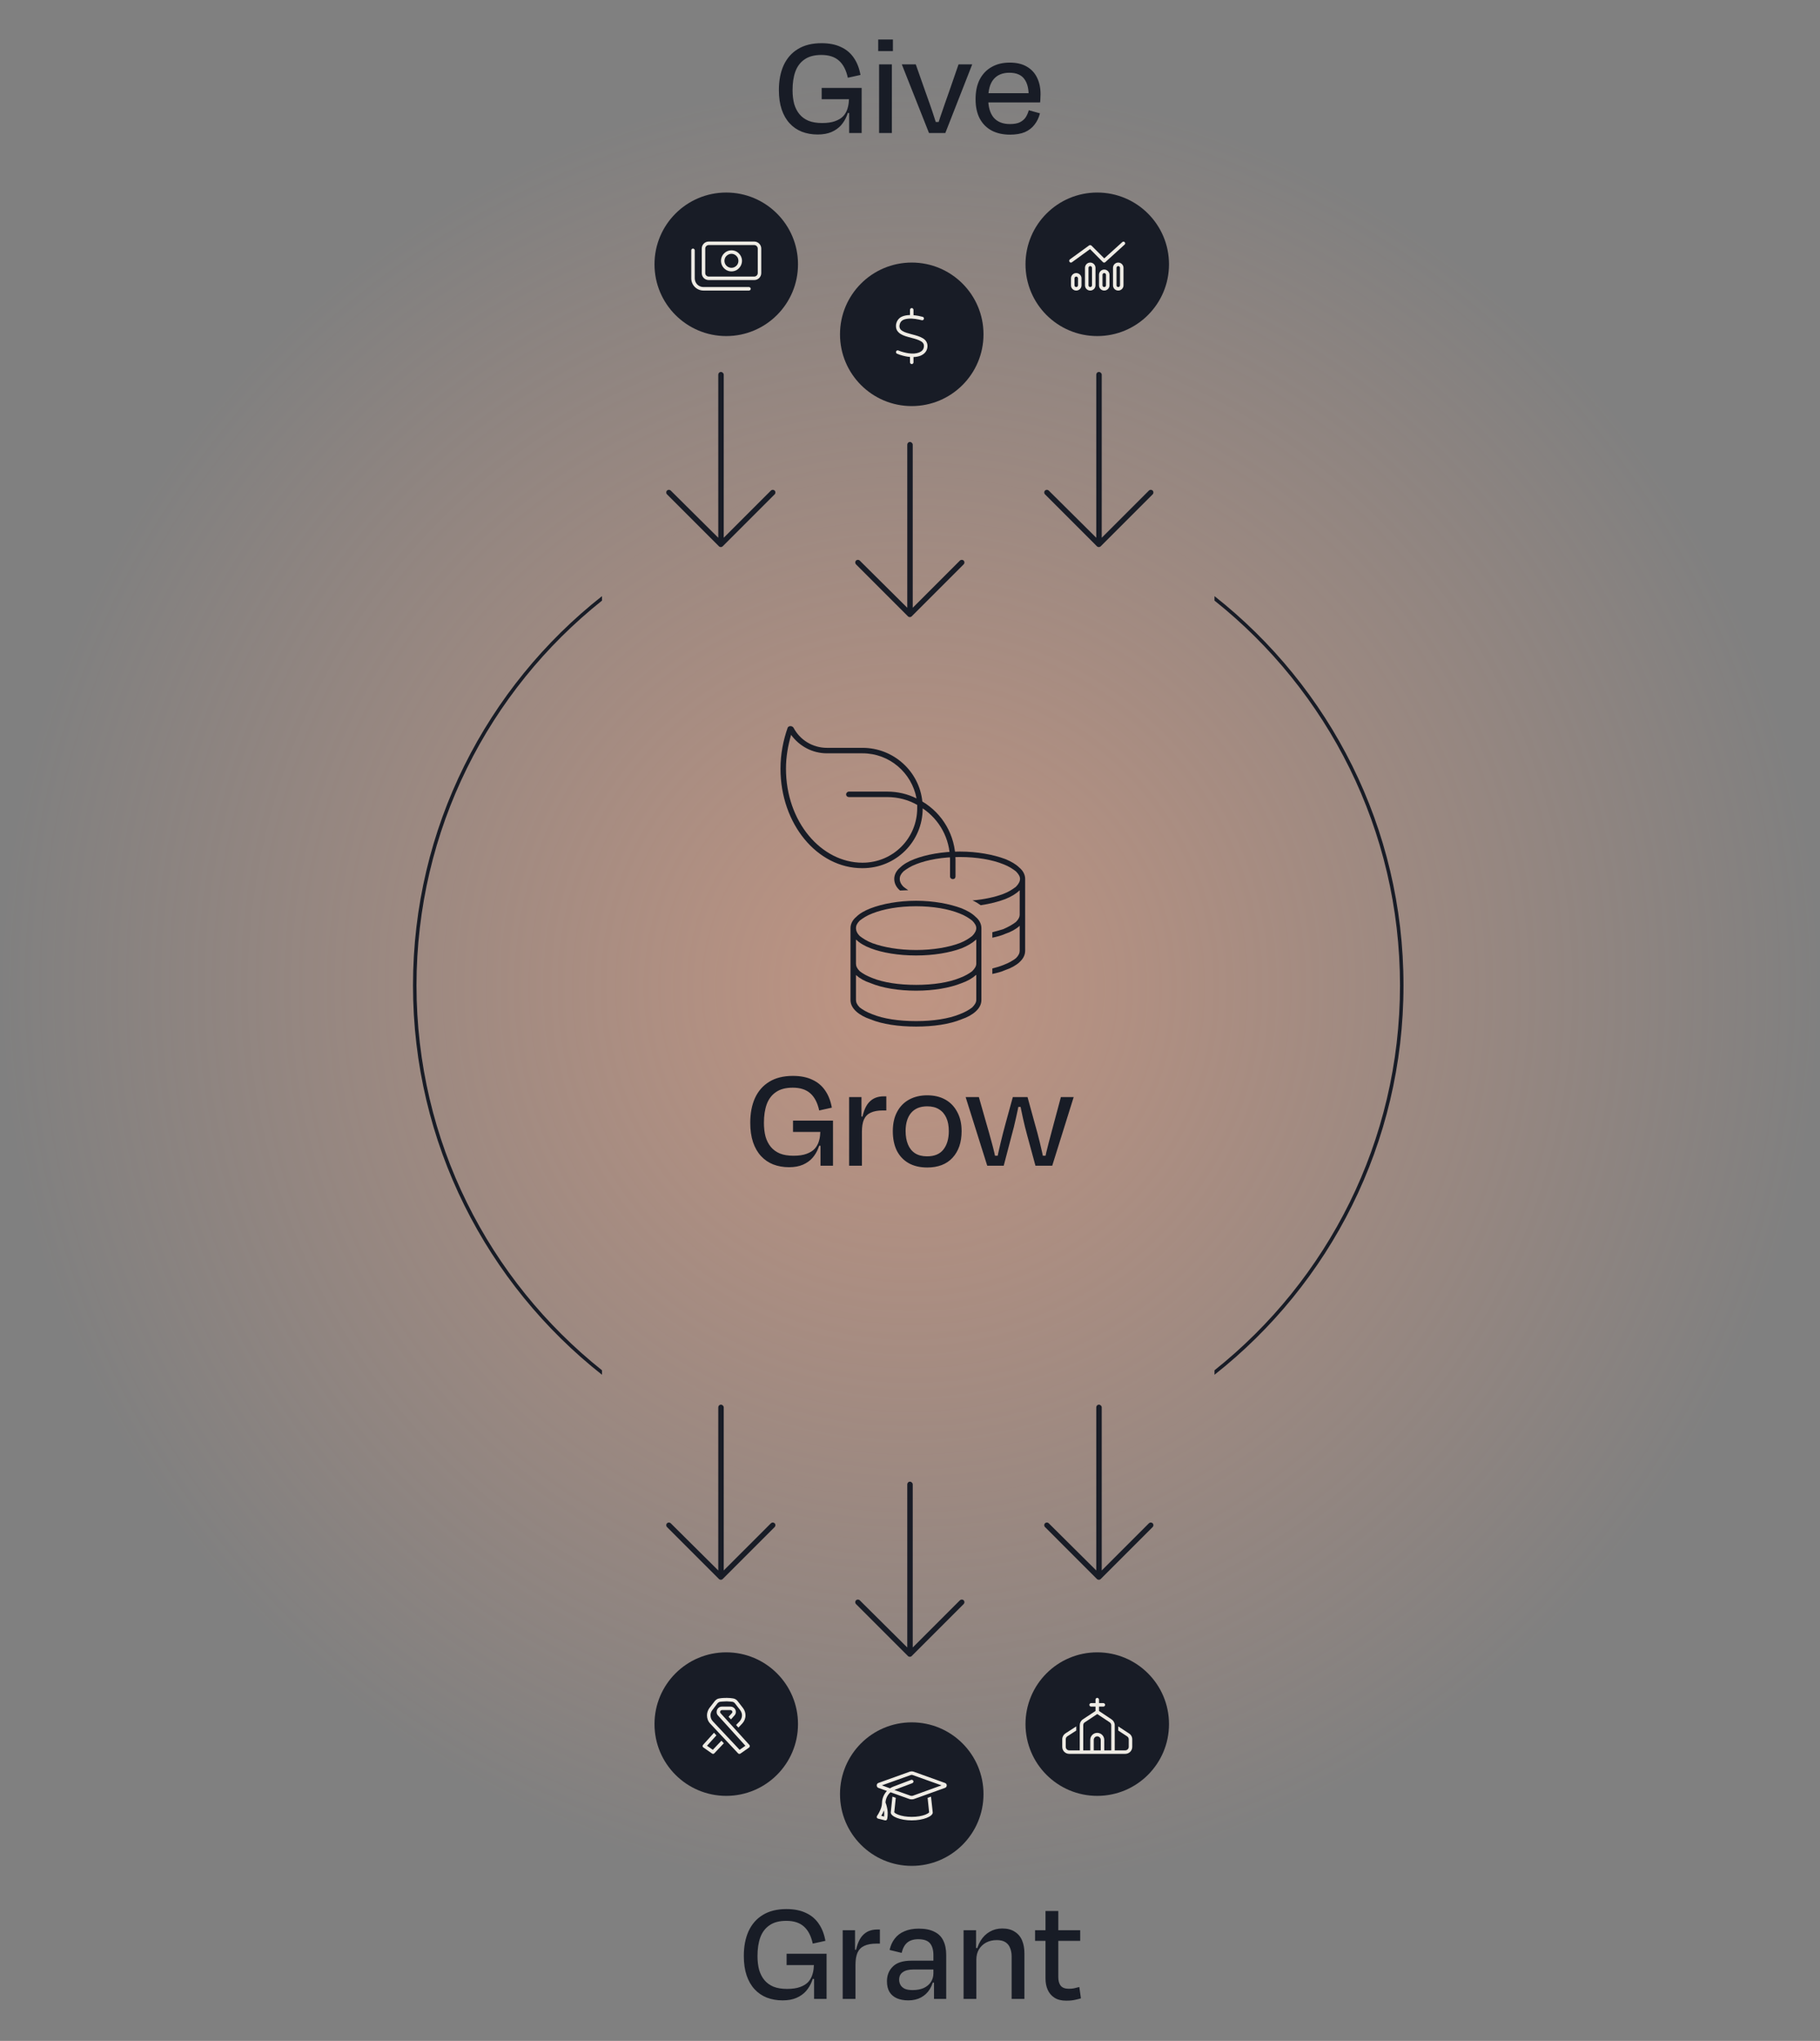<svg width="520" height="583" viewBox="0 0 520 583" fill="none" xmlns="http://www.w3.org/2000/svg">
<rect x="0" y="0" width="520" height="583" fill="#808080" stroke="none"/>
<circle cx="260" cy="282" r="260" fill="url(#paint0_radial_4160_40420)" fill-opacity="0.5"/>
<path d="M261.867 228.078C259.328 226.809 256.496 226.125 253.469 226.125H242.531C242.141 226.125 241.75 226.516 241.75 226.906C241.75 227.395 242.141 227.688 242.531 227.688H253.469C256.594 227.688 259.523 228.469 262.062 229.934C262.062 230.227 262.062 230.52 262.062 230.812C262.062 239.504 255.129 246.438 246.438 246.438C234.621 246.438 224.562 234.719 224.562 219.582C224.562 216.164 225.148 212.941 226.027 209.914C228.371 213.137 232.082 215.188 236.281 215.188H246.438C254.152 215.188 260.5 220.754 261.867 228.078ZM263.527 228.957C262.648 220.363 255.324 213.625 246.438 213.625H236.281C232.18 213.625 228.566 211.379 226.711 207.863C226.32 207.277 225.344 207.277 225.051 207.863C223.781 211.477 223 215.383 223 219.582C223 235.305 233.449 248 246.34 248H246.438C256.008 248 263.625 240.383 263.625 230.91C268.41 234.133 271.438 239.504 271.438 245.656V250.344C271.438 250.832 271.828 251.125 272.219 251.125C272.707 251.125 273 250.832 273 250.344V245.656C273 238.625 269.289 232.375 263.527 228.957Z" fill="#181C26"/>
<path d="M257.062 251.062C257.062 251.746 257.355 252.527 258.137 253.309C258.527 253.602 259.016 253.992 259.504 254.285C258.723 254.285 257.941 254.383 257.16 254.383C256.086 253.504 255.5 252.332 255.5 251.062C255.5 249.891 256.086 248.719 257.16 247.84C258.137 246.863 259.504 246.082 261.262 245.398C264.582 244.129 269.172 243.25 274.25 243.25C279.23 243.25 283.82 244.129 287.238 245.398C288.898 246.082 290.266 246.863 291.242 247.84C292.316 248.719 292.902 249.891 292.902 251.062V261.219V271.57C292.902 272.84 292.316 273.914 291.242 274.891C290.266 275.77 288.898 276.551 287.141 277.137C286.066 277.625 284.895 277.918 283.527 278.211V276.648C284.699 276.355 285.676 276.062 286.652 275.672C288.215 275.086 289.387 274.402 290.266 273.719C291.047 272.938 291.34 272.254 291.34 271.57V264.441C291.34 264.441 291.34 264.441 291.242 264.539C290.266 265.418 288.898 266.199 287.141 266.785C286.066 267.273 284.895 267.566 283.527 267.859V266.297C284.699 266.004 285.676 265.711 286.652 265.418C288.215 264.734 289.387 264.051 290.266 263.367C291.047 262.586 291.34 261.902 291.34 261.316V254.285C291.34 254.383 291.34 254.383 291.242 254.383C290.266 255.359 288.898 256.141 287.238 256.824C285.188 257.605 282.844 258.191 280.207 258.582C279.523 258.094 278.742 257.605 277.863 257.215C281.281 256.922 284.309 256.238 286.652 255.359C288.215 254.773 289.387 253.992 290.266 253.309C291.047 252.527 291.438 251.746 291.438 251.062C291.438 250.379 291.047 249.695 290.266 248.914C289.387 248.23 288.215 247.449 286.652 246.863C283.527 245.594 279.133 244.812 274.25 244.812C269.27 244.812 264.973 245.594 261.75 246.863C260.188 247.449 259.016 248.23 258.137 248.914C257.355 249.695 257.062 250.379 257.062 251.062ZM244.562 265.125C244.562 265.809 244.855 266.59 245.637 267.371C246.516 268.055 247.688 268.836 249.25 269.422C252.473 270.594 256.77 271.375 261.75 271.375C266.633 271.375 271.027 270.594 274.152 269.422C275.715 268.836 276.887 268.055 277.766 267.371C278.547 266.59 278.938 265.809 278.938 265.125C278.938 264.441 278.547 263.758 277.766 262.977C276.887 262.293 275.715 261.512 274.152 260.926C271.027 259.656 266.633 258.875 261.75 258.875C256.77 258.875 252.473 259.656 249.25 260.926C247.688 261.512 246.516 262.293 245.637 262.977C244.855 263.758 244.562 264.441 244.562 265.125ZM243 265.125C243 263.953 243.586 262.781 244.66 261.902C245.637 260.926 247.004 260.145 248.762 259.461C252.082 258.191 256.672 257.312 261.75 257.312C266.73 257.312 271.32 258.191 274.738 259.461C276.398 260.145 277.766 260.926 278.742 261.902C279.816 262.781 280.402 263.953 280.402 265.125V275.281V285.633C280.402 286.902 279.816 287.977 278.742 288.953C277.766 289.832 276.398 290.613 274.641 291.199C271.32 292.566 266.73 293.25 261.75 293.25C256.672 293.25 252.082 292.566 248.762 291.199C247.004 290.613 245.637 289.832 244.66 288.953C243.586 287.977 243 286.902 243 285.633V275.281V265.125ZM278.938 268.348C278.84 268.445 278.84 268.445 278.84 268.445C277.766 269.422 276.398 270.203 274.738 270.887C271.32 272.156 266.73 272.938 261.75 272.938C256.672 272.938 252.082 272.156 248.762 270.887C247.004 270.203 245.637 269.422 244.66 268.445C244.562 268.445 244.562 268.445 244.562 268.348V275.281C244.562 275.965 244.855 276.648 245.637 277.43C246.516 278.113 247.688 278.797 249.25 279.383C252.375 280.652 256.77 281.336 261.75 281.336C266.633 281.336 271.027 280.652 274.152 279.383C275.715 278.797 276.887 278.113 277.766 277.43C278.547 276.648 278.938 275.965 278.938 275.281V268.348ZM244.66 278.602C244.562 278.504 244.562 278.504 244.562 278.504V285.633C244.562 286.316 244.855 287 245.637 287.781C246.516 288.465 247.688 289.148 249.25 289.734C252.375 291.004 256.77 291.688 261.75 291.688C266.633 291.688 271.027 291.004 274.152 289.734C275.715 289.148 276.887 288.465 277.766 287.781C278.547 287 278.938 286.316 278.938 285.633V278.504C278.84 278.504 278.84 278.504 278.742 278.602C277.766 279.48 276.398 280.262 274.738 280.848C271.32 282.215 266.73 282.996 261.75 282.996C256.672 282.996 252.082 282.215 248.762 280.848C247.004 280.262 245.637 279.48 244.66 278.602Z" fill="#181C26"/>
<path d="M259.414 473.055L244.57 458.211C244.277 457.918 244.277 457.43 244.57 457.137C244.863 456.844 245.352 456.844 245.645 457.137L259.219 470.613V424.031C259.219 423.641 259.512 423.25 260 423.25C260.391 423.25 260.781 423.641 260.781 424.031V470.613L274.258 457.137C274.551 456.844 275.039 456.844 275.332 457.137C275.625 457.43 275.625 457.918 275.332 458.211L260.488 473.055C260.195 473.348 259.707 473.348 259.414 473.055Z" fill="#181C26"/>
<path d="M259.414 176.055L244.57 161.211C244.277 160.918 244.277 160.43 244.57 160.137C244.863 159.844 245.352 159.844 245.645 160.137L259.219 173.613V127.031C259.219 126.641 259.512 126.25 260 126.25C260.391 126.25 260.781 126.641 260.781 127.031V173.613L274.258 160.137C274.551 159.844 275.039 159.844 275.332 160.137C275.625 160.43 275.625 160.918 275.332 161.211L260.488 176.055C260.195 176.348 259.707 176.348 259.414 176.055Z" fill="#181C26"/>
<path d="M205.414 156.055L190.57 141.211C190.277 140.918 190.277 140.43 190.57 140.137C190.863 139.844 191.352 139.844 191.645 140.137L205.219 153.613V107.031C205.219 106.641 205.512 106.25 206 106.25C206.391 106.25 206.781 106.641 206.781 107.031V153.613L220.258 140.137C220.551 139.844 221.039 139.844 221.332 140.137C221.625 140.43 221.625 140.918 221.332 141.211L206.488 156.055C206.195 156.348 205.707 156.348 205.414 156.055Z" fill="#181C26"/>
<path d="M313.414 156.055L298.57 141.211C298.277 140.918 298.277 140.43 298.57 140.137C298.863 139.844 299.352 139.844 299.645 140.137L313.219 153.613V107.031C313.219 106.641 313.512 106.25 314 106.25C314.391 106.25 314.781 106.641 314.781 107.031V153.613L328.258 140.137C328.551 139.844 329.039 139.844 329.332 140.137C329.625 140.43 329.625 140.918 329.332 141.211L314.488 156.055C314.195 156.348 313.707 156.348 313.414 156.055Z" fill="#181C26"/>
<path d="M205.414 451.055L190.57 436.211C190.277 435.918 190.277 435.43 190.57 435.137C190.863 434.844 191.352 434.844 191.645 435.137L205.219 448.613V402.031C205.219 401.641 205.512 401.25 206 401.25C206.391 401.25 206.781 401.641 206.781 402.031V448.613L220.258 435.137C220.551 434.844 221.039 434.844 221.332 435.137C221.625 435.43 221.625 435.918 221.332 436.211L206.488 451.055C206.195 451.348 205.707 451.348 205.414 451.055Z" fill="#181C26"/>
<path d="M313.414 451.055L298.57 436.211C298.277 435.918 298.277 435.43 298.57 435.137C298.863 434.844 299.352 434.844 299.645 435.137L313.219 448.613V402.031C313.219 401.641 313.512 401.25 314 401.25C314.391 401.25 314.781 401.641 314.781 402.031V448.613L328.258 435.137C328.551 434.844 329.039 434.844 329.332 435.137C329.625 435.43 329.625 435.918 329.332 436.211L314.488 451.055C314.195 451.348 313.707 451.348 313.414 451.055Z" fill="#181C26"/>
<path d="M233.628 38.42C231.976 38.42 230.464 38.154 229.092 37.622C227.748 37.09 226.586 36.292 225.606 35.228C224.626 34.164 223.87 32.848 223.338 31.28C222.806 29.684 222.54 27.836 222.54 25.736C222.54 23.02 222.988 20.668 223.884 18.68C224.808 16.664 226.166 15.11 227.958 14.018C229.778 12.898 232.032 12.338 234.72 12.338C236.904 12.338 238.752 12.702 240.264 13.43C241.804 14.13 243.036 15.166 243.96 16.538C244.884 17.882 245.514 19.506 245.85 21.41L242.238 22.208C241.762 20.024 240.922 18.4 239.718 17.336C238.514 16.244 236.834 15.698 234.678 15.698C232.69 15.698 231.094 16.118 229.89 16.958C228.686 17.77 227.804 18.932 227.244 20.444C226.712 21.928 226.446 23.692 226.446 25.736C226.446 27.192 226.6 28.508 226.908 29.684C227.244 30.832 227.748 31.812 228.42 32.624C229.092 33.436 229.96 34.066 231.024 34.514C232.088 34.934 233.376 35.144 234.888 35.144C236.4 35.144 237.646 34.962 238.626 34.598C239.634 34.234 240.418 33.744 240.978 33.128C241.538 32.484 241.93 31.77 242.154 30.986C242.406 30.174 242.532 29.348 242.532 28.508L242.784 29.684C242.672 30.832 242.406 31.924 241.986 32.96C241.594 33.996 241.034 34.934 240.306 35.774C239.578 36.586 238.668 37.23 237.576 37.706C236.484 38.182 235.168 38.42 233.628 38.42ZM234.762 28.34V25.106H246.186V38H242.616V30.986L242.532 27.122L244.002 28.34H234.762ZM241.86 32.288L242.616 30.062H243.288L243.246 32.288H241.86ZM255.117 14.606H250.917V11.288H255.117V14.606ZM254.823 38H251.169V18.386H254.823V38ZM270.091 38H265.429L257.659 18.386H261.649L264.295 25.904C264.743 27.164 265.191 28.424 265.639 29.684C266.087 30.944 266.507 32.19 266.899 33.422C267.319 34.654 267.683 35.858 267.991 37.034L266.395 34.85H269.125L267.529 37.034C267.837 35.914 268.201 34.738 268.621 33.506C269.041 32.246 269.475 30.986 269.923 29.726C270.371 28.438 270.819 27.164 271.267 25.904L273.871 18.386H277.777L270.091 38ZM288.563 38.462C286.547 38.462 284.797 38.07 283.313 37.286C281.857 36.502 280.723 35.354 279.911 33.842C279.127 32.33 278.735 30.496 278.735 28.34C278.735 26.128 279.127 24.252 279.911 22.712C280.723 21.144 281.857 19.954 283.313 19.142C284.769 18.302 286.491 17.882 288.479 17.882C290.439 17.882 292.063 18.26 293.351 19.016C294.667 19.772 295.647 20.822 296.291 22.166C296.963 23.51 297.299 25.092 297.299 26.912C297.299 27.22 297.285 27.584 297.257 28.004C297.257 28.396 297.229 28.816 297.173 29.264H281.213V26.618H294.863L293.897 27.626C293.953 25.442 293.547 23.762 292.679 22.586C291.811 21.382 290.383 20.78 288.395 20.78C286.435 20.78 284.937 21.396 283.901 22.628C282.865 23.832 282.347 25.694 282.347 28.214C282.347 30.538 282.865 32.33 283.901 33.59C284.965 34.822 286.519 35.438 288.563 35.438C289.739 35.438 290.677 35.27 291.377 34.934C292.105 34.57 292.665 34.094 293.057 33.506C293.449 32.89 293.743 32.218 293.939 31.49L297.131 32.372C296.823 33.604 296.305 34.682 295.577 35.606C294.877 36.53 293.953 37.244 292.805 37.748C291.657 38.224 290.243 38.462 288.563 38.462Z" fill="#181C26"/>
<path d="M225.446 333.42C223.794 333.42 222.282 333.154 220.91 332.622C219.566 332.09 218.404 331.292 217.424 330.228C216.444 329.164 215.688 327.848 215.156 326.28C214.624 324.684 214.358 322.836 214.358 320.736C214.358 318.02 214.806 315.668 215.702 313.68C216.626 311.664 217.984 310.11 219.776 309.018C221.596 307.898 223.85 307.338 226.538 307.338C228.722 307.338 230.57 307.702 232.082 308.43C233.622 309.13 234.854 310.166 235.778 311.538C236.702 312.882 237.332 314.506 237.668 316.41L234.056 317.208C233.58 315.024 232.74 313.4 231.536 312.336C230.332 311.244 228.652 310.698 226.496 310.698C224.508 310.698 222.912 311.118 221.708 311.958C220.504 312.77 219.622 313.932 219.062 315.444C218.53 316.928 218.264 318.692 218.264 320.736C218.264 322.192 218.418 323.508 218.726 324.684C219.062 325.832 219.566 326.812 220.238 327.624C220.91 328.436 221.778 329.066 222.842 329.514C223.906 329.934 225.194 330.144 226.706 330.144C228.218 330.144 229.464 329.962 230.444 329.598C231.452 329.234 232.236 328.744 232.796 328.128C233.356 327.484 233.748 326.77 233.972 325.986C234.224 325.174 234.35 324.348 234.35 323.508L234.602 324.684C234.49 325.832 234.224 326.924 233.804 327.96C233.412 328.996 232.852 329.934 232.124 330.774C231.396 331.586 230.486 332.23 229.394 332.706C228.302 333.182 226.986 333.42 225.446 333.42ZM226.58 323.34V320.106H238.004V333H234.434V325.986L234.35 322.122L235.82 323.34H226.58ZM233.678 327.288L234.434 325.062H235.106L235.064 327.288H233.678ZM245.716 318.93L246.766 318.972L246.052 321.03C246.248 319.574 246.528 318.342 246.892 317.334C247.256 316.326 247.704 315.528 248.236 314.94C248.796 314.324 249.426 313.876 250.126 313.596C250.826 313.316 251.61 313.176 252.478 313.176H253.234V317.208H252.226C250.826 317.208 249.678 317.418 248.782 317.838C247.914 318.23 247.27 318.874 246.85 319.77C246.458 320.638 246.262 321.814 246.262 323.298V333H242.608V313.386H246.136V320.82L245.716 318.93ZM264.917 333.504C262.845 333.504 261.067 333.084 259.583 332.244C258.127 331.404 257.007 330.214 256.223 328.674C255.467 327.106 255.089 325.258 255.089 323.13C255.089 320.974 255.495 319.14 256.307 317.628C257.119 316.088 258.267 314.912 259.751 314.1C261.235 313.288 262.957 312.882 264.917 312.882C266.905 312.882 268.627 313.288 270.083 314.1C271.539 314.912 272.673 316.088 273.485 317.628C274.325 319.14 274.745 320.974 274.745 323.13C274.745 326.322 273.877 328.856 272.141 330.732C270.433 332.58 268.025 333.504 264.917 333.504ZM264.917 316.032C262.901 316.032 261.361 316.662 260.297 317.922C259.261 319.182 258.743 320.904 258.743 323.088C258.743 324.544 258.967 325.818 259.415 326.91C259.863 328.002 260.535 328.842 261.431 329.43C262.355 330.018 263.503 330.312 264.875 330.312C266.975 330.312 268.529 329.668 269.537 328.38C270.573 327.064 271.091 325.3 271.091 323.088C271.091 321.604 270.853 320.344 270.377 319.308C269.901 318.244 269.201 317.432 268.277 316.872C267.381 316.312 266.261 316.032 264.917 316.032ZM293.578 313.386L295.678 321.03C296.182 322.766 296.658 324.558 297.106 326.406C297.554 328.226 297.96 330.074 298.324 331.95L297.19 330.144H299.542L298.324 332.034C298.716 330.074 299.15 328.212 299.626 326.448C300.102 324.684 300.592 322.836 301.096 320.904L303.112 313.386H306.766L300.634 333H295.846L293.494 324.348C293.046 322.724 292.64 321.086 292.276 319.434C291.912 317.782 291.576 316.13 291.268 314.478L292.402 316.2H290.134L291.268 314.478C290.988 316.102 290.652 317.754 290.26 319.434C289.896 321.114 289.49 322.752 289.042 324.348L286.774 333H282.07L275.896 313.386H279.676L281.818 320.904C282.378 322.808 282.896 324.656 283.372 326.448C283.876 328.24 284.31 330.116 284.674 332.076L283.414 330.144H285.724L284.674 331.992C285.038 330.144 285.444 328.296 285.892 326.448C286.34 324.572 286.802 322.766 287.278 321.03L289.378 313.386H293.578Z" fill="#181C26"/>
<path d="M223.608 571.42C221.956 571.42 220.444 571.154 219.072 570.622C217.728 570.09 216.566 569.292 215.586 568.228C214.606 567.164 213.85 565.848 213.318 564.28C212.786 562.684 212.52 560.836 212.52 558.736C212.52 556.02 212.968 553.668 213.864 551.68C214.788 549.664 216.146 548.11 217.938 547.018C219.758 545.898 222.012 545.338 224.7 545.338C226.884 545.338 228.732 545.702 230.244 546.43C231.784 547.13 233.016 548.166 233.94 549.538C234.864 550.882 235.494 552.506 235.83 554.41L232.218 555.208C231.742 553.024 230.902 551.4 229.698 550.336C228.494 549.244 226.814 548.698 224.658 548.698C222.67 548.698 221.074 549.118 219.87 549.958C218.666 550.77 217.784 551.932 217.224 553.444C216.692 554.928 216.426 556.692 216.426 558.736C216.426 560.192 216.58 561.508 216.888 562.684C217.224 563.832 217.728 564.812 218.4 565.624C219.072 566.436 219.94 567.066 221.004 567.514C222.068 567.934 223.356 568.144 224.868 568.144C226.38 568.144 227.626 567.962 228.606 567.598C229.614 567.234 230.398 566.744 230.958 566.128C231.518 565.484 231.91 564.77 232.134 563.986C232.386 563.174 232.512 562.348 232.512 561.508L232.764 562.684C232.652 563.832 232.386 564.924 231.966 565.96C231.574 566.996 231.014 567.934 230.286 568.774C229.558 569.586 228.648 570.23 227.556 570.706C226.464 571.182 225.148 571.42 223.608 571.42ZM224.742 561.34V558.106H236.166V571H232.596V563.986L232.512 560.122L233.982 561.34H224.742ZM231.84 565.288L232.596 563.062H233.268L233.226 565.288H231.84ZM243.878 556.93L244.928 556.972L244.214 559.03C244.41 557.574 244.69 556.342 245.054 555.334C245.418 554.326 245.866 553.528 246.398 552.94C246.958 552.324 247.588 551.876 248.288 551.596C248.988 551.316 249.772 551.176 250.64 551.176H251.396V555.208H250.388C248.988 555.208 247.84 555.418 246.944 555.838C246.076 556.23 245.432 556.874 245.012 557.77C244.62 558.638 244.424 559.814 244.424 561.298V571H240.77V551.386H244.298V558.82L243.878 556.93ZM259.506 571.42C258.274 571.42 257.196 571.224 256.272 570.832C255.376 570.44 254.676 569.852 254.172 569.068C253.668 568.256 253.416 567.22 253.416 565.96C253.416 564.252 253.976 562.852 255.096 561.76C256.216 560.64 257.98 560.08 260.388 560.08H267.318V562.6H260.934C259.646 562.6 258.652 562.852 257.952 563.356C257.252 563.832 256.902 564.56 256.902 565.54C256.902 566.044 257.028 566.534 257.28 567.01C257.532 567.458 257.938 567.822 258.498 568.102C259.058 568.354 259.814 568.48 260.766 568.48C261.97 568.48 263.02 568.284 263.916 567.892C264.812 567.472 265.498 566.898 265.974 566.17C266.45 565.442 266.688 564.616 266.688 563.692V558.484C266.688 557.028 266.366 555.908 265.722 555.124C265.078 554.34 263.958 553.948 262.362 553.948C261.046 553.948 259.996 554.27 259.212 554.914C258.456 555.558 257.924 556.538 257.616 557.854L254.172 557.014C254.452 555.754 254.942 554.676 255.642 553.78C256.342 552.856 257.266 552.156 258.414 551.68C259.562 551.176 260.92 550.924 262.488 550.924C264.308 550.924 265.792 551.218 266.94 551.806C268.116 552.366 268.97 553.206 269.502 554.326C270.062 555.446 270.342 556.818 270.342 558.442V571H266.856V565.162L267.486 566.338H266.184L266.898 564.364C266.73 565.848 266.324 567.122 265.68 568.186C265.036 569.222 264.196 570.02 263.16 570.58C262.124 571.14 260.906 571.42 259.506 571.42ZM278.413 556.468H279.631L278.833 558.274C279.057 556.762 279.505 555.46 280.177 554.368C280.877 553.248 281.745 552.394 282.781 551.806C283.845 551.19 285.035 550.882 286.351 550.882C287.807 550.882 288.997 551.19 289.921 551.806C290.873 552.394 291.573 553.22 292.021 554.284C292.469 555.348 292.693 556.594 292.693 558.022V571H289.039V558.904C289.039 558.008 288.899 557.21 288.619 556.51C288.367 555.81 287.933 555.25 287.317 554.83C286.701 554.41 285.861 554.2 284.797 554.2C283.649 554.2 282.627 554.438 281.731 554.914C280.863 555.39 280.177 556.048 279.673 556.888C279.197 557.7 278.959 558.666 278.959 559.786V571H275.305V551.386H278.875V558.484L278.413 556.468ZM295.731 551.386H308.625V554.41H295.731V551.386ZM298.713 565.162V545.884H302.367V564.742C302.367 565.834 302.605 566.674 303.081 567.262C303.557 567.822 304.327 568.102 305.391 568.102C305.923 568.102 306.413 568.06 306.861 567.976C307.337 567.864 307.841 567.738 308.373 567.598L308.835 570.832C308.415 570.972 307.995 571.084 307.575 571.168C307.155 571.28 306.707 571.364 306.231 571.42C305.783 571.476 305.251 571.504 304.635 571.504C303.263 571.504 302.143 571.224 301.275 570.664C300.407 570.104 299.763 569.348 299.343 568.396C298.923 567.444 298.713 566.366 298.713 565.162Z" fill="#181C26"/>
<path fill-rule="evenodd" clip-rule="evenodd" d="M172 170.29C139.114 196.2 118 236.384 118 281.5C118 326.616 139.114 366.8 172 392.71V391.434C139.7 365.692 119 326.013 119 281.5C119 236.987 139.7 197.308 172 171.566V170.29ZM347 391.434C379.3 365.692 400 326.013 400 281.5C400 236.987 379.3 197.308 347 171.566V170.29C379.886 196.2 401 236.384 401 281.5C401 326.616 379.886 366.8 347 392.71V391.434Z" fill="#181C26"/>
<circle cx="260.5" cy="95.5" r="20.5" fill="#181C26"/>
<path d="M261 88.5V90.031C261.969 90.125 262.938 90.312 263.594 90.5C263.875 90.562 264.031 90.812 263.969 91.094C263.906 91.375 263.656 91.531 263.375 91.469C262.344 91.219 260.812 90.906 259.5 91.031C258.844 91.094 258.25 91.25 257.844 91.5C257.438 91.781 257.156 92.156 257.031 92.781C256.938 93.219 257 93.562 257.125 93.812C257.25 94.094 257.469 94.312 257.812 94.531C258.5 94.969 259.5 95.219 260.625 95.531H260.656C261.719 95.812 262.875 96.125 263.719 96.656C264.156 96.938 264.531 97.281 264.75 97.75C265 98.25 265.062 98.812 264.938 99.438C264.719 100.5 263.969 101.219 262.969 101.625C262.406 101.844 261.719 101.969 261 102V103.5C261 103.781 260.781 104 260.5 104C260.219 104 260 103.781 260 103.5V101.969C259.812 101.938 259.594 101.938 259.406 101.906C258.594 101.781 257.344 101.5 256.281 101.031C256.031 100.938 255.938 100.625 256.031 100.375C256.156 100.125 256.438 100 256.688 100.125C257.625 100.531 258.781 100.781 259.531 100.906C260.75 101.094 261.812 101 262.594 100.688C263.375 100.375 263.812 99.906 263.938 99.25C264.031 98.781 263.969 98.469 263.844 98.188C263.719 97.938 263.5 97.688 263.156 97.5C262.469 97.062 261.469 96.781 260.375 96.5L260.312 96.469C259.25 96.219 258.094 95.906 257.281 95.375C256.844 95.094 256.469 94.719 256.219 94.25C256 93.781 255.938 93.219 256.031 92.562C256.219 91.688 256.656 91.094 257.281 90.656C257.906 90.281 258.656 90.094 259.406 90.031C259.594 90 259.781 90 260 90V88.5C260 88.25 260.219 88 260.5 88C260.75 88 261 88.25 261 88.5Z" fill="#EFECE5"/>
<circle cx="313.5" cy="75.5" r="20.5" fill="#181C26"/>
<path d="M321.344 69.188C321.531 69.375 321.531 69.688 321.312 69.875L315.812 74.875C315.625 75.062 315.312 75.062 315.125 74.875L311.438 71.156L306.281 74.906C306.062 75.094 305.75 75.031 305.594 74.812C305.406 74.594 305.469 74.281 305.688 74.094L311.188 70.094C311.375 69.969 311.656 70 311.844 70.156L315.5 73.812L320.656 69.156C320.844 68.969 321.156 68.969 321.344 69.188ZM308 81.5V79.5C308 79.25 307.75 79 307.5 79C307.219 79 307 79.25 307 79.5V81.5C307 81.781 307.219 82 307.5 82C307.75 82 308 81.781 308 81.5ZM307.5 78C308.312 78 309 78.688 309 79.5V81.5C309 82.344 308.312 83 307.5 83C306.656 83 306 82.344 306 81.5V79.5C306 78.688 306.656 78 307.5 78ZM312 76.5C312 76.25 311.75 76 311.5 76C311.219 76 311 76.25 311 76.5V81.5C311 81.781 311.219 82 311.5 82C311.75 82 312 81.781 312 81.5V76.5ZM310 76.5C310 75.688 310.656 75 311.5 75C312.312 75 313 75.688 313 76.5V81.5C313 82.344 312.312 83 311.5 83C310.656 83 310 82.344 310 81.5V76.5ZM316 81.5V78.5C316 78.25 315.75 78 315.5 78C315.219 78 315 78.25 315 78.5V81.5C315 81.781 315.219 82 315.5 82C315.75 82 316 81.781 316 81.5ZM315.5 77C316.312 77 317 77.688 317 78.5V81.5C317 82.344 316.312 83 315.5 83C314.656 83 314 82.344 314 81.5V78.5C314 77.688 314.656 77 315.5 77ZM320 76.5C320 76.25 319.75 76 319.5 76C319.219 76 319 76.25 319 76.5V81.5C319 81.781 319.219 82 319.5 82C319.75 82 320 81.781 320 81.5V76.5ZM318 76.5C318 75.688 318.656 75 319.5 75C320.312 75 321 75.688 321 76.5V81.5C321 82.344 320.312 83 319.5 83C318.656 83 318 82.344 318 81.5V76.5Z" fill="#EFECE5"/>
<circle cx="207.5" cy="75.5" r="20.5" fill="#181C26"/>
<path d="M215.5 70H202.5C201.938 70 201.5 70.469 201.5 71V78C201.5 78.562 201.938 79 202.5 79H215.5C216.031 79 216.5 78.562 216.5 78V71C216.5 70.469 216.031 70 215.5 70ZM202.5 69H215.5C216.594 69 217.5 69.906 217.5 71V78C217.5 79.125 216.594 80 215.5 80H202.5C201.375 80 200.5 79.125 200.5 78V71C200.5 69.906 201.375 69 202.5 69ZM209 76.5C209.688 76.5 210.344 76.125 210.719 75.5C211.062 74.906 211.062 74.125 210.719 73.5C210.344 72.906 209.688 72.5 209 72.5C208.281 72.5 207.625 72.906 207.25 73.5C206.906 74.125 206.906 74.906 207.25 75.5C207.625 76.125 208.281 76.5 209 76.5ZM206 74.5C206 73.438 206.562 72.469 207.5 71.906C208.406 71.375 209.562 71.375 210.5 71.906C211.406 72.469 212 73.438 212 74.5C212 75.594 211.406 76.562 210.5 77.125C209.562 77.656 208.406 77.656 207.5 77.125C206.562 76.562 206 75.594 206 74.5ZM198.5 71.5V79.5C198.5 80.906 199.594 82 201 82H214C214.25 82 214.5 82.25 214.5 82.5C214.5 82.781 214.25 83 214 83H201C199.062 83 197.5 81.438 197.5 79.5V71.5C197.5 71.25 197.719 71 198 71C198.25 71 198.5 71.25 198.5 71.5Z" fill="#EFECE5"/>
<circle cx="260.5" cy="512.5" r="20.5" fill="#181C26"/>
<path d="M260.094 507.094L251.969 510L254.281 510.844C254.594 510.625 254.969 510.469 255.344 510.312L260.312 508.438C260.562 508.344 260.844 508.469 260.969 508.75C261.062 509 260.906 509.281 260.656 509.375L255.688 511.25C255.625 511.281 255.594 511.281 255.531 511.312L260.094 512.938C260.219 513 260.344 513 260.5 513C260.625 513 260.75 513 260.875 512.938L269 510L260.875 507.094C260.75 507.031 260.625 507 260.5 507C260.344 507 260.219 507.031 260.094 507.094ZM259.75 513.875L254.438 511.969C253.594 512.688 253.062 513.75 253 514.906C253.188 515.344 253.312 515.781 253.406 516.219C253.625 517.062 253.75 518.281 253.469 519.625C253.438 519.75 253.375 519.875 253.25 519.938C253.125 520 253 520.031 252.875 520L250.875 519.5C250.719 519.469 250.562 519.344 250.531 519.188C250.469 519.031 250.5 518.844 250.594 518.719C250.844 518.344 251.094 517.938 251.281 517.531C251.656 516.812 252 515.906 252 515V514.969C252.031 513.688 252.562 512.5 253.406 511.594L250.969 510.719C250.688 510.625 250.5 510.344 250.5 510C250.5 509.688 250.688 509.406 250.969 509.312L259.75 506.156C259.969 506.062 260.219 506 260.5 506C260.75 506 261 506.062 261.219 506.156L270 509.312C270.281 509.406 270.5 509.688 270.5 510C270.5 510.344 270.281 510.625 270 510.719L261.219 513.875C261 513.969 260.75 514 260.5 514C260.219 514 259.969 513.969 259.75 513.875ZM255.938 513.562L255.5 517.719C255.531 517.75 255.562 517.781 255.625 517.812C255.812 518 256.125 518.188 256.625 518.375C257.562 518.75 258.938 519 260.5 519C262.031 519 263.406 518.75 264.375 518.375C264.844 518.188 265.156 518 265.375 517.812C265.406 517.781 265.469 517.75 265.469 517.719L265.031 513.562L266 513.219L266.5 517.75C266.5 518.875 263.812 520 260.5 520C257.188 520 254.5 518.875 254.5 517.75L254.969 513.219L255.938 513.562ZM265.5 517.656V517.688C265.5 517.688 265.5 517.688 265.5 517.656ZM255.469 517.656C255.469 517.688 255.469 517.688 255.469 517.688C255.469 517.688 255.469 517.688 255.469 517.656ZM252.594 518.906C252.656 518.25 252.625 517.656 252.562 517.125C252.438 517.438 252.312 517.719 252.188 518C252.062 518.219 251.938 518.469 251.781 518.688L252.594 518.906Z" fill="#EFECE5"/>
<circle cx="313.5" cy="492.5" r="20.5" fill="#181C26"/>
<path d="M314 485.5V486.5H315.25C315.5 486.5 315.75 486.75 315.75 487C315.75 487.281 315.5 487.5 315.25 487.5H314V488.75L317.594 491.156C318.156 491.531 318.5 492.156 318.5 492.812V500H321.5C322.031 500 322.5 499.562 322.5 499V496.844C322.5 496.5 322.312 496.188 322.031 496L319.5 494.344V493.156L322.562 495.156C323.156 495.531 323.5 496.156 323.5 496.844V499C323.5 500.125 322.594 501 321.5 501H317.75H315.5H314.5H312.5H311.5H309.25H305.5C304.375 501 303.5 500.125 303.5 499V496.844C303.5 496.156 303.844 495.531 304.406 495.156L307.5 493.156V494.344L304.938 496C304.656 496.188 304.5 496.5 304.5 496.844V499C304.5 499.562 304.938 500 305.5 500H308.5V492.812C308.5 492.156 308.812 491.531 309.375 491.156L313 488.75V487.5H311.75C311.469 487.5 311.25 487.281 311.25 487C311.25 486.75 311.469 486.5 311.75 486.5H313V485.5C313 485.25 313.219 485 313.5 485C313.75 485 314 485.25 314 485.5ZM317.5 500V492.812C317.5 492.469 317.312 492.156 317.031 491.969L313.5 489.625L309.938 492C309.656 492.156 309.5 492.469 309.5 492.812V500H311.5V497C311.5 495.906 312.375 495 313.5 495C314.594 495 315.5 495.906 315.5 497V500H317.5ZM314.5 497C314.5 496.469 314.031 496 313.5 496C312.938 496 312.5 496.469 312.5 497V500H314.5V497Z" fill="#EFECE5"/>
<circle cx="207.5" cy="492.5" r="20.5" fill="#181C26"/>
<path d="M207.625 485C207.656 485 207.688 485 207.75 485V485.031C208.094 485.031 208.406 485.031 208.688 485.062C208.969 485.094 209.219 485.125 209.406 485.156C210 485.219 210.469 485.562 210.781 485.969L212.281 487.906C212.75 488.531 213 489.25 213 490C213 490.875 212.656 491.719 212.062 492.344L210.969 493.5L210.312 492.75L211.344 491.688C211.75 491.219 212 490.625 212 490C212 489.469 211.812 488.969 211.5 488.531L210 486.594C209.812 486.344 209.531 486.188 209.281 486.125C209.094 486.094 208.875 486.094 208.594 486.062C208.312 486.031 208 486.031 207.625 486C207.188 486.031 206.656 486.031 206.375 486.062C206.094 486.094 205.875 486.094 205.688 486.125C205.438 486.188 205.188 486.344 204.969 486.594L203.5 488.531C203.156 488.969 203 489.469 203 490C203 490.625 203.219 491.219 203.656 491.688L211.312 499.844L212.969 498.688L205.125 490.031C204.875 489.781 204.75 489.406 204.75 489.031C204.75 488.188 205.406 487.5 206.25 487.5H207.5H208H208.719C209.562 487.5 210.25 488.188 210.25 489.031C210.25 489.406 210.094 489.781 209.844 490.031L208.844 491.156L208.156 490.406L209.094 489.375C209.188 489.281 209.25 489.156 209.25 489.031C209.25 488.75 209 488.5 208.719 488.5H208H207.5H206.25C205.969 488.5 205.75 488.75 205.75 489.031C205.75 489.156 205.781 489.281 205.875 489.375L214.094 498.438C214.188 498.531 214.25 498.688 214.219 498.812C214.219 498.969 214.156 499.094 214.031 499.188L211.531 500.938C211.312 501.062 211.031 501.031 210.875 500.844L202.906 492.344C202.312 491.719 202 490.875 202 490C202 489.25 202.25 488.531 202.688 487.906L204.188 485.969C204.5 485.562 204.969 485.219 205.562 485.156C205.75 485.125 206 485.094 206.281 485.062C206.562 485.031 207.062 485.031 207.5 485.031V485C207.531 485 207.562 485 207.625 485ZM204 494.969L204.688 495.719L202 498.688L203.656 499.844L206.125 497.25L206.812 497.969L204.094 500.844C203.938 501.031 203.656 501.062 203.438 500.906L200.938 499.156C200.844 499.094 200.75 498.969 200.75 498.812C200.719 498.688 200.781 498.531 200.875 498.438L204 494.969Z" fill="#EFECE5"/>
<defs>
<radialGradient id="paint0_radial_4160_40420" cx="0" cy="0" r="1" gradientUnits="userSpaceOnUse" gradientTransform="translate(260 282) rotate(90) scale(260)">
<stop stop-color="#FFA985"/>
<stop offset="1" stop-color="#FFA985" stop-opacity="0"/>
</radialGradient>
</defs>
</svg>
